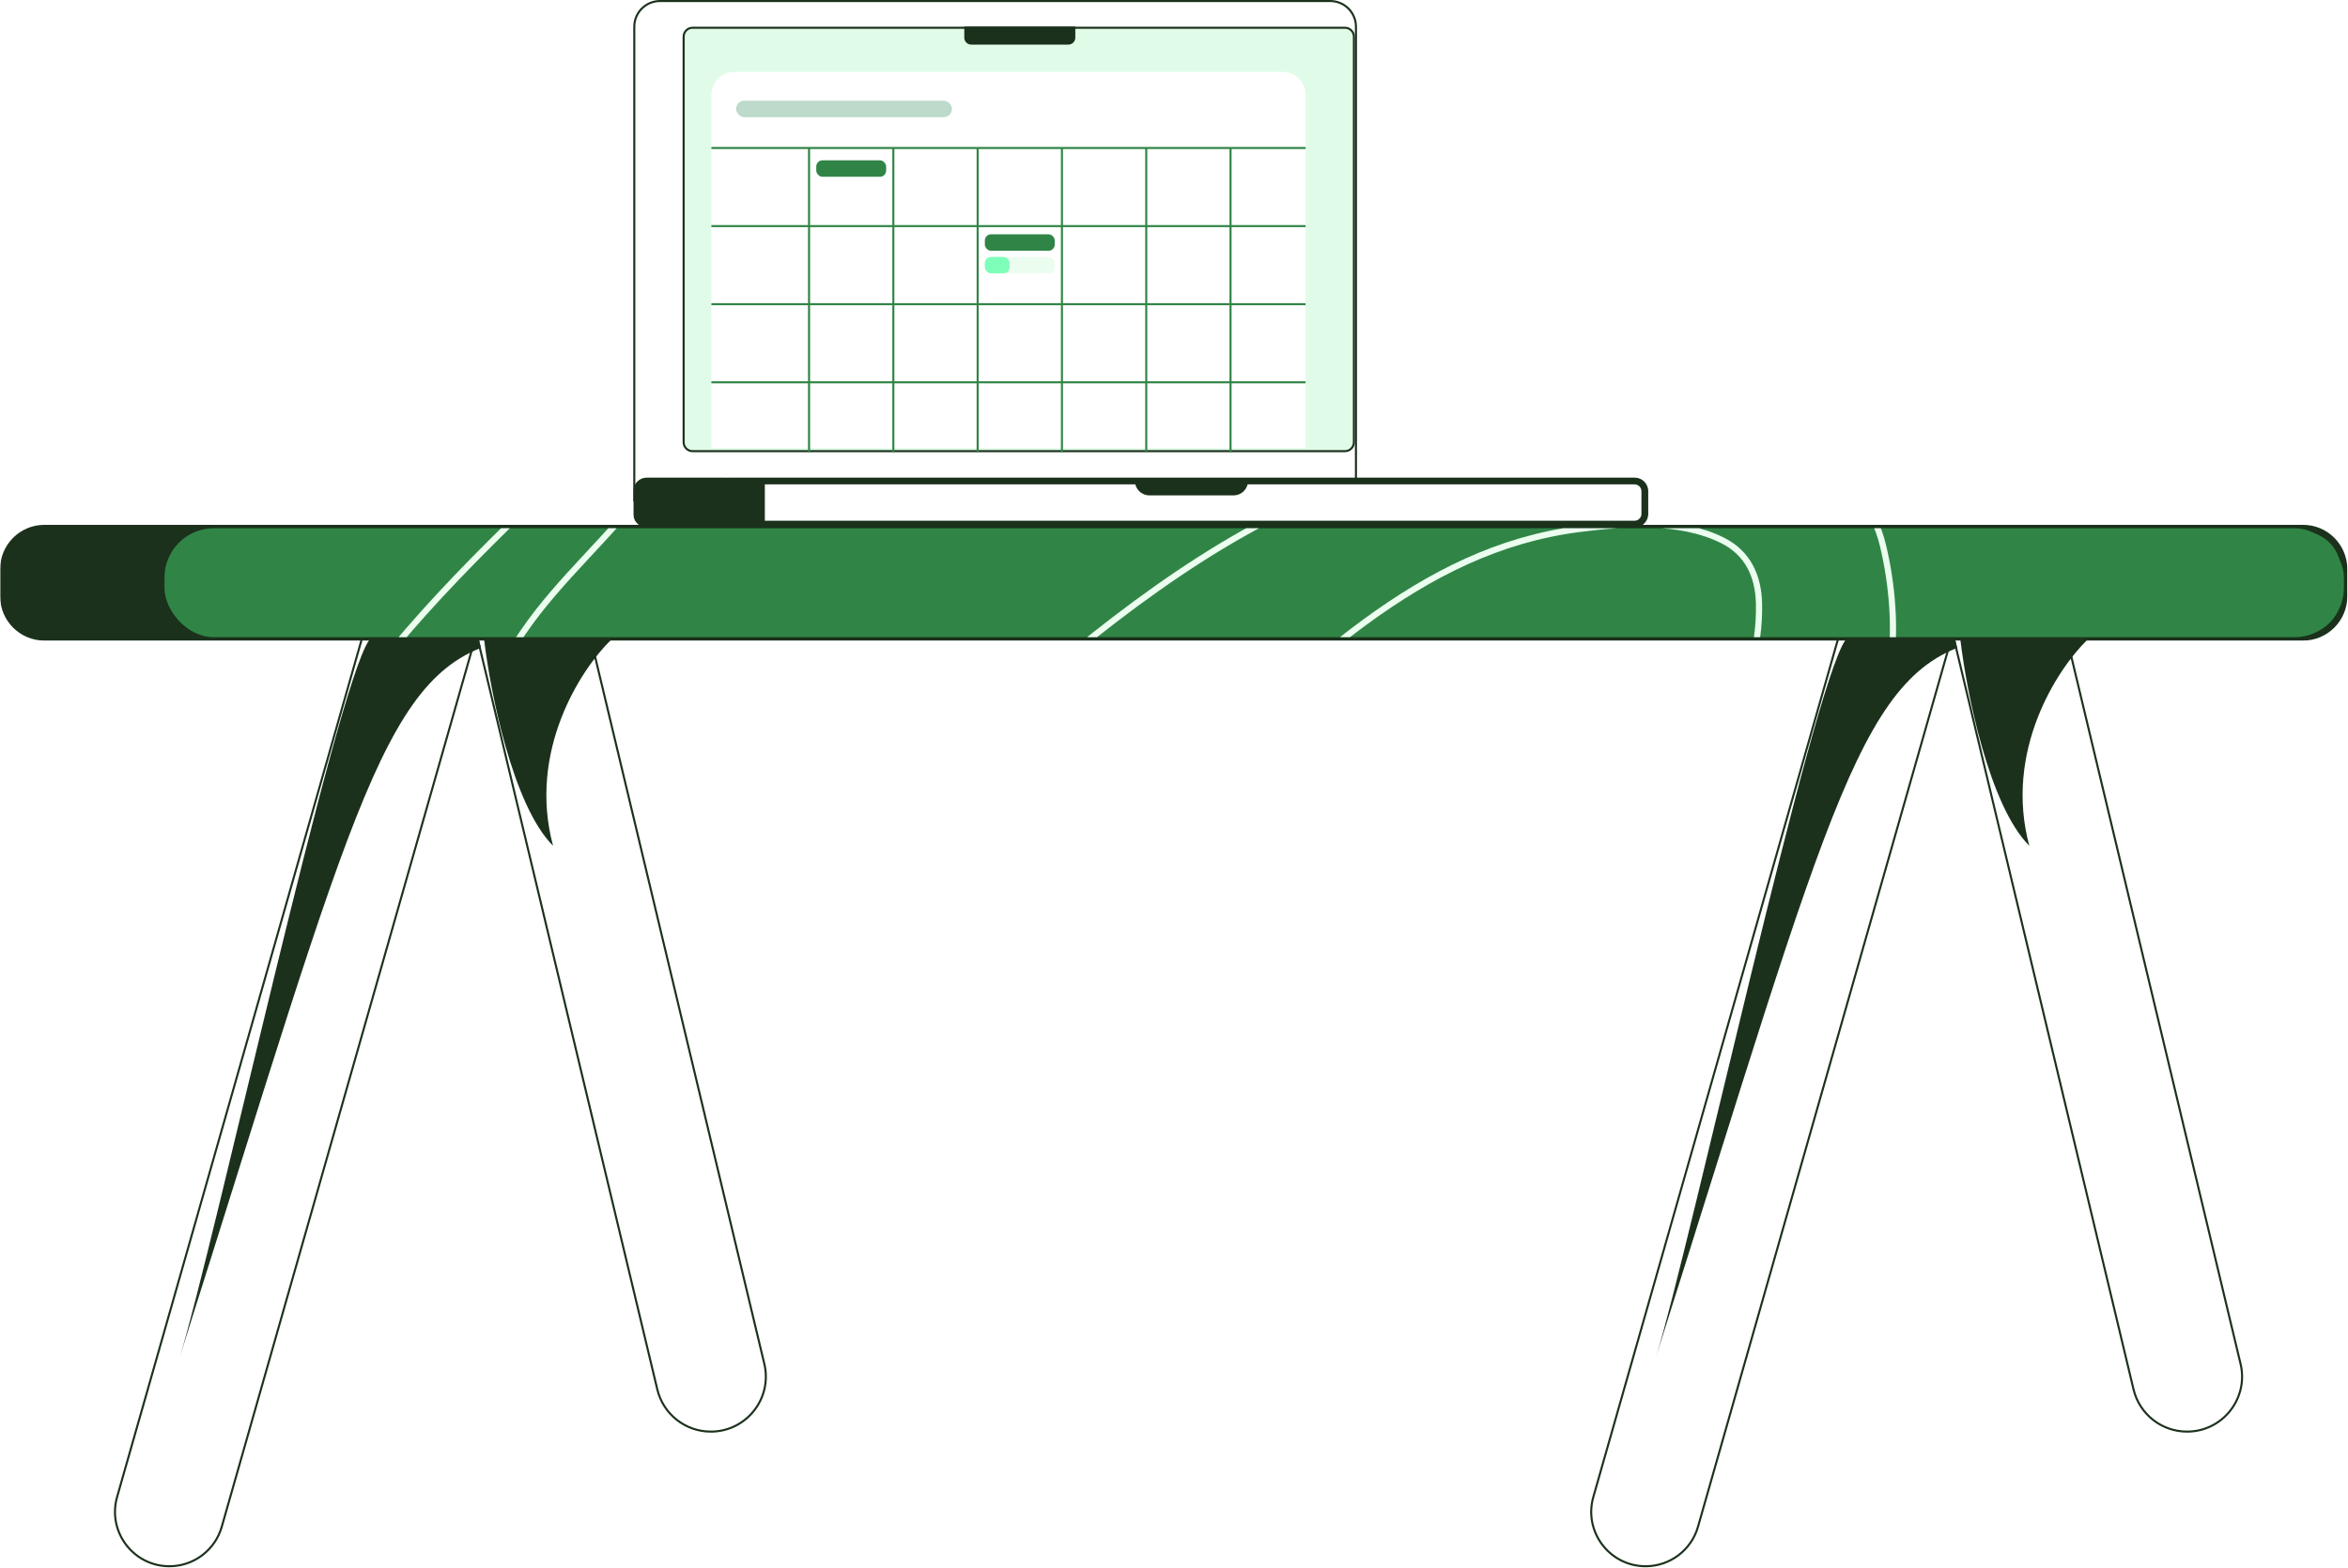 <svg width="1142" height="763" viewBox="0 0 1142 763" fill="none" xmlns="http://www.w3.org/2000/svg">
<g filter="url(#filter0_d_4254_13830)">
<path d="M193.627 292.845C196.807 281.692 206.998 274 218.597 274V274C235.841 274 248.295 290.501 243.567 307.085L119.373 742.655C116.193 753.808 106.002 761.5 94.403 761.5V761.5C77.159 761.5 64.705 744.999 69.433 728.415L193.627 292.845Z" fill="white"/>
<path d="M119.854 742.792L244.047 307.222C248.867 290.319 236.174 273.5 218.597 273.5C206.775 273.5 196.387 281.34 193.146 292.708L68.953 728.278C64.133 745.181 76.826 762 94.403 762C106.225 762 116.613 754.16 119.854 742.792Z" stroke="#1B311C"/>
</g>
<path d="M87.5 660C174 387 187 324 246.5 311.5H179.5C163.167 334.833 104.269 605.5 87.5 660Z" fill="#1B311C"/>
<g filter="url(#filter1_d_4254_13830)">
<path d="M244.744 310.369C240.795 293.861 253.309 278 270.282 278V278C282.431 278 292.994 286.334 295.82 298.149L383.256 663.631C387.205 680.139 374.691 696 357.718 696V696C345.569 696 335.006 687.666 332.18 675.851L244.744 310.369Z" fill="white"/>
<path d="M383.743 663.515L296.307 298.033C293.426 285.993 282.662 277.5 270.282 277.5C252.985 277.5 240.233 293.663 244.257 310.485L331.693 675.967C334.574 688.007 345.338 696.5 357.718 696.5C375.015 696.5 387.767 680.337 383.743 663.515Z" stroke="#1B311C"/>
</g>
<path d="M268.999 411.5C256.599 365.5 282.499 325.667 296.999 311.5H235.5C238.5 336.667 249.399 391.9 268.999 411.5Z" fill="#1B311C"/>
<g filter="url(#filter2_d_4254_13830)">
<path d="M911.627 292.845C914.807 281.692 924.998 274 936.597 274V274C953.841 274 966.295 290.501 961.567 307.085L837.373 742.655C834.193 753.808 824.002 761.5 812.403 761.5V761.5C795.159 761.5 782.705 744.999 787.433 728.415L911.627 292.845Z" fill="white"/>
<path d="M837.854 742.792L962.047 307.222C966.867 290.319 954.174 273.5 936.597 273.5C924.775 273.5 914.387 281.34 911.146 292.708L786.953 728.278C782.133 745.181 794.826 762 812.403 762C824.225 762 834.613 754.16 837.854 742.792Z" stroke="#1B311C"/>
</g>
<path d="M805.5 660C892 387 905 324 964.5 311.5H897.5C881.167 334.833 822.269 605.5 805.5 660Z" fill="#1B311C"/>
<g filter="url(#filter3_d_4254_13830)">
<path d="M962.744 310.369C958.795 293.861 971.309 278 988.282 278V278C1000.43 278 1010.99 286.334 1013.82 298.149L1101.26 663.631C1105.21 680.139 1092.69 696 1075.72 696V696C1063.57 696 1053.01 687.666 1050.18 675.851L962.744 310.369Z" fill="white"/>
<path d="M1101.74 663.515L1014.31 298.033C1011.43 285.993 1000.66 277.5 988.282 277.5C970.985 277.5 958.233 293.663 962.257 310.485L1049.69 675.967C1052.57 688.007 1063.34 696.5 1075.72 696.5C1093.01 696.5 1105.77 680.337 1101.74 663.515Z" stroke="#1B311C"/>
</g>
<path d="M986.999 411.5C974.599 365.5 1000.5 325.667 1015 311.5H953.5C956.5 336.667 967.399 391.9 986.999 411.5Z" fill="#1B311C"/>
<mask id="path-13-outside-1_4254_13830" maskUnits="userSpaceOnUse" x="0" y="255" width="1142" height="57" fill="black">
<rect fill="white" y="255" width="1142" height="57"/>
<path d="M80 276.878C80 265.9 88.9 257 99.878 257H1120.12C1131.1 257 1140 265.9 1140 276.878V290.122C1140 301.1 1131.1 310 1120.12 310H99.878C88.9 310 80 301.1 80 290.122V276.878Z"/>
</mask>
<path d="M80 276.878C80 265.9 88.9 257 99.878 257H1120.12C1131.1 257 1140 265.9 1140 276.878V290.122C1140 301.1 1131.1 310 1120.12 310H99.878C88.9 310 80 301.1 80 290.122V276.878Z" fill="#308546"/>
<path d="M0.06 276.878C0.06 264.985 9.701 255.343 21.595 255.343H1120.12C1132.02 255.343 1141.66 264.985 1141.66 276.878L1138.34 276.878C1138.34 266.815 1130.19 258.657 1120.12 258.657H159.94C159.94 258.657 159.94 266.815 159.94 276.878L0.06 276.878ZM1141.66 290.122C1141.66 302.015 1132.02 311.657 1120.12 311.657H21.595C9.701 311.657 0.06 302.015 0.06 290.122L159.94 290.122C159.94 300.185 159.94 308.343 159.94 308.343H1120.12C1130.19 308.343 1138.34 300.185 1138.34 290.122L1141.66 290.122ZM21.595 311.657C9.701 311.657 0.06 302.015 0.06 290.122V276.878C0.06 264.985 9.701 255.343 21.595 255.343L159.94 258.657C159.94 258.657 159.94 266.815 159.94 276.878V290.122C159.94 300.185 159.94 308.343 159.94 308.343L21.595 311.657ZM1120.12 255.343C1132.02 255.343 1141.66 264.985 1141.66 276.878V290.122C1141.66 302.015 1132.02 311.657 1120.12 311.657L1120.12 308.343C1130.19 308.343 1138.34 300.185 1138.34 290.122V276.878C1138.34 266.815 1130.19 258.657 1120.12 258.657L1120.12 255.343Z" fill="#1B311C" mask="url(#path-13-outside-1_4254_13830)"/>
<g clip-path="url(#clip0_4254_13830)">
<rect x="80" y="257" width="1060" height="53" rx="24" fill="#308546"/>
<path d="M279.955 224C234.929 267.271 189.93 309.549 156.43 363.297C117.246 426.167 93.775 474.655 99.994 549.65C103.495 591.878 120.257 626.793 158.021 645.974C282.802 709.354 465.951 503.762 544.226 418.933C582.122 377.864 618.624 335.693 664.016 302.541C695.717 279.387 728.915 262.365 768.106 257.354C790.128 254.538 817.297 252.593 837.891 262.959C850.052 269.08 855.223 280.179 855.527 293.614C856.499 336.473 829.696 375.485 804.762 407.654C762.065 462.739 712.682 513.115 660.212 558.853C610.683 602.027 555.818 637.783 503.627 677.46C471.706 701.727 440.262 727.394 412.886 756.831C398.41 772.396 377.36 795.481 383.008 819.387C389.371 846.321 417.821 860.774 442.487 866.165C498.874 878.489 560.81 867.016 615.256 851.633C751.781 813.062 871.595 734.175 968.124 631.027C995.128 602.172 1018.68 570.691 1043.93 540.377C1065.13 514.919 1088.12 486.187 1118.9 471.732C1130.69 466.193 1145.55 462.902 1157.77 469.102C1175.78 478.242 1176.87 502.816 1176.1 520.171C1174.22 562.524 1157.61 601.86 1137.64 638.639C1110.93 687.835 1077 732.486 1042.82 776.622C1016.28 810.897 988.01 844.412 963.975 880.558C951.726 898.978 938.361 922.649 944.886 945.882C949.18 961.173 962.924 970.104 976.493 976.191C1004.96 988.962 1037.36 991.145 1068 987.263C1126.8 979.812 1177.59 951.424 1220.02 911.144C1221.63 909.609 1249.8 880.515 1251 882.911" stroke="#EBFDEF" stroke-width="3" stroke-linecap="round"/>
<path d="M316.003 235C297.191 260.866 272.472 281.136 254.447 307.556C225.056 350.636 102.983 551.087 203.669 574.778C314.562 600.87 384.613 453.156 448.447 388.111C460.682 375.644 471.744 362 484.558 350.111C496.893 338.667 509.466 327.567 522.503 316.945C548.202 296.005 575.885 275.738 604.78 259.445C634.789 242.524 667.349 226.562 700.447 216.667C729.292 208.043 758.05 206.866 787.892 207C819.872 207.144 853.95 208.475 882.781 223.945C899.228 232.77 911.319 246.76 915.781 265.222C920.307 283.954 922.24 306.046 919.281 325.167C915.13 351.988 902.159 377.746 891.447 402.333C885.842 415.2 880.197 428.292 875.169 441.389C869.075 457.267 861.843 473.088 857.169 489.445C851.099 510.69 844.313 544.297 861.114 562.778C867.542 569.849 878.362 574.064 887.669 575C910.441 577.29 927.583 565.928 945.669 553.778C966.857 539.545 988.155 525.491 1009.39 511.333C1031.47 496.613 1050.61 477.514 1068.95 458.445C1092.45 434.012 1113.97 405.719 1140.56 384.445C1152 375.292 1168.62 374.612 1181.78 380.222C1195.13 385.911 1208.02 400.067 1214.39 412.667C1239.65 462.591 1236.67 518.888 1231.22 573C1227.08 614.18 1208.98 651.158 1189 686.945C1174.65 712.667 1156.68 735.585 1141.22 760.556C1127.68 782.445 1109.03 801.386 1099.5 825.667C1090.41 848.847 1087.46 870.419 1091.22 895.111C1093.25 908.415 1097.35 920.81 1104 932.445C1104.52 933.35 1105.49 933.939 1106.45 934.222C1112.96 936.16 1118.14 940.344 1123.45 944.445C1139.03 956.496 1158.39 971.872 1179 965" stroke="#EBFDEF" stroke-width="3" stroke-linecap="round"/>
</g>
<g filter="url(#filter4_d_4254_13830)">
<path d="M321 13C321 6.373 326.373 1 333 1H659C665.627 1 671 6.373 671 13V243H321V13Z" fill="white"/>
<path d="M671 243.5H671.5V243V13C671.5 6.096 665.904 0.5 659 0.5H333C326.096 0.5 320.5 6.096 320.5 13V243V243.5H321H671Z" stroke="#1B311C"/>
</g>
<path d="M336.85 13.5H654.15C656.552 13.5 658.5 15.448 658.5 17.85V215.15C658.5 217.552 656.552 219.5 654.15 219.5H336.85C334.448 219.5 332.5 217.552 332.5 215.15V17.85C332.5 15.448 334.448 13.5 336.85 13.5Z" fill="#E0FCE8" stroke="#1B311C"/>
<path d="M469 12.925H523V18.345C523 20.198 521.498 21.7 519.646 21.7H472.354C470.502 21.7 469 20.198 469 18.345V12.925Z" fill="#1B311C"/>
<path d="M346 46C346 39.925 350.925 35 357 35H624C630.075 35 635 39.925 635 46V218H346V46Z" fill="white"/>
<line x1="393.5" y1="72" x2="393.5" y2="220" stroke="#308546"/>
<line x1="434.5" y1="72" x2="434.5" y2="220" stroke="#308546"/>
<line x1="475.5" y1="72" x2="475.5" y2="220" stroke="#308546"/>
<line x1="516.5" y1="72" x2="516.5" y2="220" stroke="#308546"/>
<line x1="557.5" y1="72" x2="557.5" y2="220" stroke="#308546"/>
<line x1="598.5" y1="72" x2="598.5" y2="220" stroke="#308546"/>
<line x1="346" y1="186" x2="635" y2="186" stroke="#308546"/>
<line x1="346" y1="148" x2="635" y2="148" stroke="#308546"/>
<line x1="346" y1="110" x2="635" y2="110" stroke="#308546"/>
<line x1="346" y1="72" x2="635" y2="72" stroke="#308546"/>
<rect x="358" y="49" width="105" height="8" rx="4" fill="#BDDACB"/>
<mask id="path-34-outside-2_4254_13830" maskUnits="userSpaceOnUse" x="348" y="232" width="454" height="25" fill="black">
<rect fill="white" x="348" y="232" width="454" height="25"/>
<path d="M360 239C360 236.239 362.239 234 365 234H795C797.761 234 800 236.239 800 239V250C800 252.761 797.761 255 795 255H365C362.239 255 360 252.761 360 250V239Z"/>
</mask>
<path d="M360 239C360 236.239 362.239 234 365 234H795C797.761 234 800 236.239 800 239V250C800 252.761 797.761 255 795 255H365C362.239 255 360 252.761 360 250V239Z" fill="white"/>
<path d="M348 239C348 235.324 350.98 232.343 354.657 232.343H795C798.676 232.343 801.657 235.324 801.657 239H798.343C798.343 237.153 796.847 235.657 795 235.657H372C372 235.657 372 237.153 372 239H348ZM801.657 250C801.657 253.676 798.676 256.657 795 256.657H354.657C350.98 256.657 348 253.676 348 250H372C372 251.847 372 253.343 372 253.343H795C796.847 253.343 798.343 251.847 798.343 250H801.657ZM354.657 256.657C350.98 256.657 348 253.676 348 250V239C348 235.324 350.98 232.343 354.657 232.343L372 235.657C372 235.657 372 237.153 372 239V250C372 251.847 372 253.343 372 253.343L354.657 256.657ZM795 232.343C798.676 232.343 801.657 235.324 801.657 239V250C801.657 253.676 798.676 256.657 795 256.657V253.343C796.847 253.343 798.343 251.847 798.343 250V239C798.343 237.153 796.847 235.657 795 235.657V232.343Z" fill="#1B311C" mask="url(#path-34-outside-2_4254_13830)"/>
<mask id="path-36-outside-3_4254_13830" maskUnits="userSpaceOnUse" x="308" y="232" width="52" height="25" fill="black">
<rect fill="white" x="308" y="232" width="52" height="25"/>
<path d="M320 239C320 236.239 322.239 234 325 234H353C355.761 234 358 236.239 358 239V250C358 252.761 355.761 255 353 255H325C322.239 255 320 252.761 320 250V239Z"/>
</mask>
<path d="M320 239C320 236.239 322.239 234 325 234H353C355.761 234 358 236.239 358 239V250C358 252.761 355.761 255 353 255H325C322.239 255 320 252.761 320 250V239Z" fill="#1B311C"/>
<path d="M308 239C308 235.324 310.98 232.343 314.657 232.343H353C356.676 232.343 359.657 235.324 359.657 239H356.343C356.343 237.153 354.847 235.657 353 235.657H332C332 235.657 332 237.153 332 239H308ZM359.657 250C359.657 253.676 356.676 256.657 353 256.657H314.657C310.98 256.657 308 253.676 308 250H332C332 251.847 332 253.343 332 253.343H353C354.847 253.343 356.343 251.847 356.343 250H359.657ZM314.657 256.657C310.98 256.657 308 253.676 308 250V239C308 235.324 310.98 232.343 314.657 232.343L332 235.657C332 235.657 332 237.153 332 239V250C332 251.847 332 253.343 332 253.343L314.657 256.657ZM353 232.343C356.676 232.343 359.657 235.324 359.657 239V250C359.657 253.676 356.676 256.657 353 256.657V253.343C354.847 253.343 356.343 251.847 356.343 250V239C356.343 237.153 354.847 235.657 353 235.657V232.343Z" fill="#1B311C" mask="url(#path-36-outside-3_4254_13830)"/>
<path d="M552 234H607V234C607 237.866 603.866 241 600 241H559C555.134 241 552 237.866 552 234V234Z" fill="#1B311C"/>
<rect x="397" y="78" width="34" height="8" rx="3" fill="#308546"/>
<rect x="479" y="114" width="34" height="8" rx="3" fill="#308546"/>
<rect x="479" y="125" width="34" height="8" rx="3" fill="#EBFDEF"/>
<rect x="479" y="125" width="12" height="8" rx="3" fill="#7DFFB9"/>
<defs>
<filter id="filter0_d_4254_13830" x="55.422" y="273" width="190.156" height="489.5" filterUnits="userSpaceOnUse" color-interpolation-filters="sRGB">
<feFlood flood-opacity="0" result="BackgroundImageFix"/>
<feColorMatrix in="SourceAlpha" type="matrix" values="0 0 0 0 0 0 0 0 0 0 0 0 0 0 0 0 0 0 127 0" result="hardAlpha"/>
<feOffset dx="-12"/>
<feComposite in2="hardAlpha" operator="out"/>
<feColorMatrix type="matrix" values="0 0 0 0 0.106 0 0 0 0 0.192 0 0 0 0 0.11 0 0 0 1 0"/>
<feBlend mode="normal" in2="BackgroundImageFix" result="effect1_dropShadow_4254_13830"/>
<feBlend mode="normal" in="SourceGraphic" in2="effect1_dropShadow_4254_13830" result="shape"/>
</filter>
<filter id="filter1_d_4254_13830" x="231.012" y="277" width="153.977" height="420" filterUnits="userSpaceOnUse" color-interpolation-filters="sRGB">
<feFlood flood-opacity="0" result="BackgroundImageFix"/>
<feColorMatrix in="SourceAlpha" type="matrix" values="0 0 0 0 0 0 0 0 0 0 0 0 0 0 0 0 0 0 127 0" result="hardAlpha"/>
<feOffset dx="-12"/>
<feComposite in2="hardAlpha" operator="out"/>
<feColorMatrix type="matrix" values="0 0 0 0 0.106 0 0 0 0 0.192 0 0 0 0 0.11 0 0 0 1 0"/>
<feBlend mode="normal" in2="BackgroundImageFix" result="effect1_dropShadow_4254_13830"/>
<feBlend mode="normal" in="SourceGraphic" in2="effect1_dropShadow_4254_13830" result="shape"/>
</filter>
<filter id="filter2_d_4254_13830" x="773.422" y="273" width="190.156" height="489.5" filterUnits="userSpaceOnUse" color-interpolation-filters="sRGB">
<feFlood flood-opacity="0" result="BackgroundImageFix"/>
<feColorMatrix in="SourceAlpha" type="matrix" values="0 0 0 0 0 0 0 0 0 0 0 0 0 0 0 0 0 0 127 0" result="hardAlpha"/>
<feOffset dx="-12"/>
<feComposite in2="hardAlpha" operator="out"/>
<feColorMatrix type="matrix" values="0 0 0 0 0.106 0 0 0 0 0.192 0 0 0 0 0.11 0 0 0 1 0"/>
<feBlend mode="normal" in2="BackgroundImageFix" result="effect1_dropShadow_4254_13830"/>
<feBlend mode="normal" in="SourceGraphic" in2="effect1_dropShadow_4254_13830" result="shape"/>
</filter>
<filter id="filter3_d_4254_13830" x="949.012" y="277" width="153.977" height="420" filterUnits="userSpaceOnUse" color-interpolation-filters="sRGB">
<feFlood flood-opacity="0" result="BackgroundImageFix"/>
<feColorMatrix in="SourceAlpha" type="matrix" values="0 0 0 0 0 0 0 0 0 0 0 0 0 0 0 0 0 0 127 0" result="hardAlpha"/>
<feOffset dx="-12"/>
<feComposite in2="hardAlpha" operator="out"/>
<feColorMatrix type="matrix" values="0 0 0 0 0.106 0 0 0 0 0.192 0 0 0 0 0.11 0 0 0 1 0"/>
<feBlend mode="normal" in2="BackgroundImageFix" result="effect1_dropShadow_4254_13830"/>
<feBlend mode="normal" in="SourceGraphic" in2="effect1_dropShadow_4254_13830" result="shape"/>
</filter>
<filter id="filter4_d_4254_13830" x="308" y="0" width="364" height="244" filterUnits="userSpaceOnUse" color-interpolation-filters="sRGB">
<feFlood flood-opacity="0" result="BackgroundImageFix"/>
<feColorMatrix in="SourceAlpha" type="matrix" values="0 0 0 0 0 0 0 0 0 0 0 0 0 0 0 0 0 0 127 0" result="hardAlpha"/>
<feOffset dx="-12"/>
<feComposite in2="hardAlpha" operator="out"/>
<feColorMatrix type="matrix" values="0 0 0 0 0.106 0 0 0 0 0.192 0 0 0 0 0.11 0 0 0 1 0"/>
<feBlend mode="normal" in2="BackgroundImageFix" result="effect1_dropShadow_4254_13830"/>
<feBlend mode="normal" in="SourceGraphic" in2="effect1_dropShadow_4254_13830" result="shape"/>
</filter>
<clipPath id="clip0_4254_13830">
<rect x="80" y="257" width="1060" height="53" rx="24" fill="white"/>
</clipPath>
</defs>
</svg>
